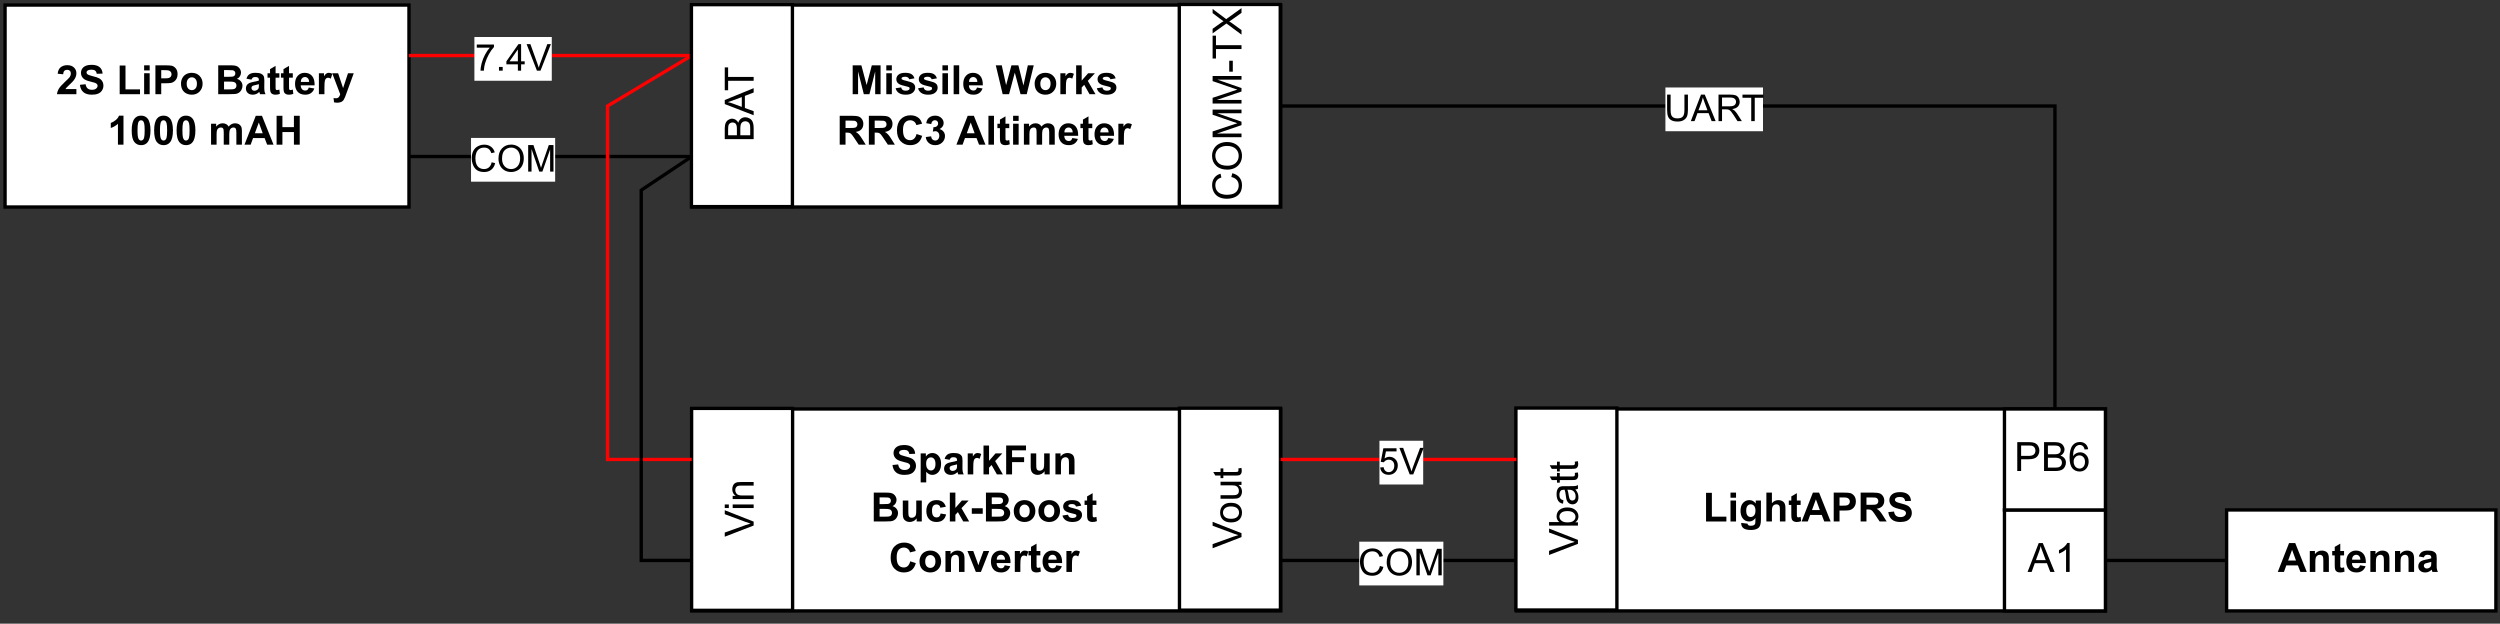<?xml version="1.0" encoding="UTF-8" standalone="no"?> <svg xmlns:xlink="http://www.w3.org/1999/xlink" xmlns="http://www.w3.org/2000/svg" xmlns:svg="http://www.w3.org/2000/svg" width="557.04pt" height="138.96pt" viewBox="0 0 557.04 138.96" version="1.1" id="svg592"><rect x="0" y="0" width="557.04" height="138.96" fill="#333333" stroke="none"/><defs id="defs210"><g id="g208"><g id="glyph-0-0"></g><g id="glyph-0-1"><path d="M 0.688 0 L 0.688 -6.391 L 1.984 -6.391 L 1.984 -1.078 L 5.219 -1.078 L 5.219 0 Z M 0.688 0 " id="path3"></path></g><g id="glyph-0-2"><path d="M 0.641 -5.297 L 0.641 -6.438 L 1.875 -6.438 L 1.875 -5.297 Z M 0.641 0 L 0.641 -4.672 L 1.875 -4.672 L 1.875 0 Z M 0.641 0 " id="path6"></path></g><g id="glyph-0-3"><path d="M 0.531 0.312 L 1.938 0.484 C 1.969 0.641 2.023 0.75 2.109 0.812 C 2.223 0.906 2.406 0.953 2.656 0.953 C 2.977 0.953 3.223 0.898 3.391 0.797 C 3.492 0.734 3.57 0.633 3.625 0.5 C 3.664 0.395 3.688 0.203 3.688 -0.078 L 3.688 -0.75 C 3.32 -0.25 2.859 0 2.297 0 C 1.66 0 1.16 -0.266 0.797 -0.797 C 0.516 -1.211 0.375 -1.734 0.375 -2.359 C 0.375 -3.141 0.562 -3.734 0.938 -4.141 C 1.312 -4.555 1.781 -4.766 2.344 -4.766 C 2.914 -4.766 3.391 -4.516 3.766 -4.016 L 3.766 -4.672 L 4.922 -4.672 L 4.922 -0.484 C 4.922 0.066 4.875 0.477 4.781 0.75 C 4.695 1.031 4.57 1.242 4.406 1.391 C 4.238 1.547 4.016 1.664 3.734 1.75 C 3.461 1.844 3.117 1.891 2.703 1.891 C 1.91 1.891 1.348 1.754 1.016 1.484 C 0.691 1.211 0.531 0.867 0.531 0.453 C 0.531 0.41 0.531 0.363 0.531 0.312 Z M 1.641 -2.438 C 1.641 -1.938 1.734 -1.57 1.922 -1.344 C 2.109 -1.113 2.344 -1 2.625 -1 C 2.926 -1 3.18 -1.113 3.391 -1.344 C 3.598 -1.582 3.703 -1.938 3.703 -2.406 C 3.703 -2.883 3.602 -3.238 3.406 -3.469 C 3.207 -3.707 2.957 -3.828 2.656 -3.828 C 2.352 -3.828 2.109 -3.711 1.922 -3.484 C 1.734 -3.254 1.641 -2.906 1.641 -2.438 Z M 1.641 -2.438 " id="path9"></path></g><g id="glyph-0-4"><path d="M 1.875 -6.438 L 1.875 -4.078 C 2.27 -4.535 2.75 -4.766 3.312 -4.766 C 3.594 -4.766 3.848 -4.711 4.078 -4.609 C 4.305 -4.504 4.477 -4.367 4.594 -4.203 C 4.707 -4.047 4.785 -3.863 4.828 -3.656 C 4.867 -3.457 4.891 -3.148 4.891 -2.734 L 4.891 0 L 3.656 0 L 3.656 -2.469 C 3.656 -2.957 3.629 -3.266 3.578 -3.391 C 3.535 -3.523 3.453 -3.629 3.328 -3.703 C 3.211 -3.785 3.066 -3.828 2.891 -3.828 C 2.68 -3.828 2.492 -3.773 2.328 -3.672 C 2.172 -3.578 2.055 -3.426 1.984 -3.219 C 1.91 -3.02 1.875 -2.727 1.875 -2.344 L 1.875 0 L 0.641 0 L 0.641 -6.438 Z M 1.875 -6.438 " id="path12"></path></g><g id="glyph-0-5"><path d="M 2.781 -4.672 L 2.781 -3.688 L 1.938 -3.688 L 1.938 -1.797 C 1.938 -1.422 1.941 -1.203 1.953 -1.141 C 1.973 -1.078 2.008 -1.023 2.062 -0.984 C 2.125 -0.941 2.195 -0.922 2.281 -0.922 C 2.395 -0.922 2.562 -0.957 2.781 -1.031 L 2.891 -0.078 C 2.598 0.047 2.27 0.109 1.906 0.109 C 1.688 0.109 1.488 0.07 1.312 0 C 1.133 -0.082 1.004 -0.18 0.922 -0.297 C 0.836 -0.41 0.781 -0.57 0.75 -0.781 C 0.719 -0.926 0.703 -1.211 0.703 -1.641 L 0.703 -3.688 L 0.141 -3.688 L 0.141 -4.672 L 0.703 -4.672 L 0.703 -5.594 L 1.938 -6.312 L 1.938 -4.672 Z M 2.781 -4.672 " id="path15"></path></g><g id="glyph-0-6"><path d="M 6.469 0 L 5.047 0 L 4.484 -1.469 L 1.906 -1.469 L 1.375 0 L 0 0 L 2.516 -6.438 L 3.891 -6.438 Z M 4.062 -2.547 L 3.188 -4.938 L 2.312 -2.547 Z M 4.062 -2.547 " id="path18"></path></g><g id="glyph-0-7"><path d="M 0.656 0 L 0.656 -6.438 L 2.75 -6.438 C 3.531 -6.438 4.047 -6.406 4.297 -6.344 C 4.66 -6.25 4.969 -6.039 5.219 -5.719 C 5.469 -5.395 5.594 -4.973 5.594 -4.453 C 5.594 -4.066 5.52 -3.738 5.375 -3.469 C 5.227 -3.195 5.047 -2.984 4.828 -2.828 C 4.609 -2.672 4.383 -2.566 4.156 -2.516 C 3.844 -2.461 3.391 -2.438 2.797 -2.438 L 1.953 -2.438 L 1.953 0 Z M 1.953 -5.359 L 1.953 -3.531 L 2.672 -3.531 C 3.18 -3.531 3.52 -3.562 3.688 -3.625 C 3.863 -3.695 4 -3.801 4.094 -3.938 C 4.195 -4.082 4.25 -4.25 4.25 -4.438 C 4.25 -4.676 4.18 -4.867 4.047 -5.016 C 3.91 -5.172 3.734 -5.27 3.516 -5.312 C 3.359 -5.344 3.047 -5.359 2.578 -5.359 Z M 1.953 -5.359 " id="path21"></path></g><g id="glyph-0-8"><path d="M 0.656 0 L 0.656 -6.438 L 3.391 -6.438 C 4.086 -6.438 4.586 -6.379 4.891 -6.266 C 5.203 -6.148 5.453 -5.941 5.641 -5.641 C 5.828 -5.348 5.922 -5.016 5.922 -4.641 C 5.922 -4.148 5.781 -3.75 5.5 -3.438 C 5.219 -3.125 4.797 -2.926 4.234 -2.844 C 4.516 -2.676 4.742 -2.492 4.922 -2.297 C 5.109 -2.109 5.359 -1.758 5.672 -1.25 L 6.453 0 L 4.891 0 L 3.953 -1.406 C 3.617 -1.906 3.391 -2.219 3.266 -2.344 C 3.141 -2.477 3.008 -2.566 2.875 -2.609 C 2.738 -2.66 2.52 -2.688 2.219 -2.688 L 1.953 -2.688 L 1.953 0 Z M 1.953 -3.719 L 2.922 -3.719 C 3.547 -3.719 3.938 -3.742 4.094 -3.797 C 4.25 -3.848 4.367 -3.938 4.453 -4.062 C 4.547 -4.195 4.594 -4.359 4.594 -4.547 C 4.594 -4.766 4.531 -4.941 4.406 -5.078 C 4.289 -5.211 4.129 -5.297 3.922 -5.328 C 3.816 -5.348 3.5 -5.359 2.969 -5.359 L 1.953 -5.359 Z M 1.953 -3.719 " id="path24"></path></g><g id="glyph-0-9"><path d="M 0.328 -2.094 L 1.594 -2.219 C 1.664 -1.789 1.816 -1.477 2.047 -1.281 C 2.285 -1.082 2.602 -0.984 3 -0.984 C 3.414 -0.984 3.727 -1.07 3.938 -1.25 C 4.156 -1.426 4.266 -1.633 4.266 -1.875 C 4.266 -2.02 4.219 -2.145 4.125 -2.25 C 4.039 -2.363 3.883 -2.461 3.656 -2.547 C 3.508 -2.598 3.164 -2.691 2.625 -2.828 C 1.926 -2.992 1.438 -3.203 1.156 -3.453 C 0.758 -3.805 0.562 -4.238 0.562 -4.75 C 0.562 -5.082 0.648 -5.391 0.828 -5.672 C 1.016 -5.961 1.285 -6.18 1.641 -6.328 C 1.992 -6.473 2.414 -6.547 2.906 -6.547 C 3.719 -6.547 4.328 -6.367 4.734 -6.016 C 5.141 -5.66 5.352 -5.188 5.375 -4.594 L 4.078 -4.547 C 4.023 -4.879 3.906 -5.113 3.719 -5.25 C 3.539 -5.395 3.266 -5.469 2.891 -5.469 C 2.516 -5.469 2.223 -5.395 2.016 -5.25 C 1.867 -5.145 1.797 -5.008 1.797 -4.844 C 1.797 -4.688 1.863 -4.555 2 -4.453 C 2.156 -4.316 2.551 -4.172 3.188 -4.016 C 3.82 -3.867 4.289 -3.711 4.594 -3.547 C 4.895 -3.391 5.129 -3.172 5.297 -2.891 C 5.473 -2.617 5.562 -2.281 5.562 -1.875 C 5.562 -1.508 5.457 -1.164 5.25 -0.844 C 5.051 -0.52 4.766 -0.281 4.391 -0.125 C 4.016 0.031 3.547 0.109 2.984 0.109 C 2.172 0.109 1.547 -0.078 1.109 -0.453 C 0.672 -0.828 0.41 -1.375 0.328 -2.094 Z M 0.328 -2.094 " id="path27"></path></g><g id="glyph-0-10"><path d="M 0.609 -4.672 L 1.766 -4.672 L 1.766 -3.984 C 1.91 -4.211 2.109 -4.398 2.359 -4.547 C 2.617 -4.691 2.906 -4.766 3.219 -4.766 C 3.758 -4.766 4.219 -4.551 4.594 -4.125 C 4.969 -3.707 5.156 -3.117 5.156 -2.359 C 5.156 -1.578 4.961 -0.969 4.578 -0.531 C 4.203 -0.102 3.742 0.109 3.203 0.109 C 2.953 0.109 2.719 0.055 2.5 -0.047 C 2.289 -0.148 2.07 -0.328 1.844 -0.578 L 1.844 1.781 L 0.609 1.781 Z M 1.828 -2.406 C 1.828 -1.883 1.93 -1.5 2.141 -1.25 C 2.348 -1 2.602 -0.875 2.906 -0.875 C 3.188 -0.875 3.422 -0.988 3.609 -1.219 C 3.805 -1.445 3.906 -1.82 3.906 -2.344 C 3.906 -2.832 3.805 -3.195 3.609 -3.438 C 3.41 -3.676 3.172 -3.797 2.891 -3.797 C 2.586 -3.797 2.332 -3.676 2.125 -3.438 C 1.926 -3.207 1.828 -2.863 1.828 -2.406 Z M 1.828 -2.406 " id="path30"></path></g><g id="glyph-0-11"><path d="M 1.562 -3.25 L 0.453 -3.453 C 0.578 -3.898 0.789 -4.227 1.094 -4.438 C 1.406 -4.656 1.863 -4.766 2.469 -4.766 C 3.02 -4.766 3.43 -4.695 3.703 -4.562 C 3.973 -4.438 4.16 -4.273 4.266 -4.078 C 4.379 -3.879 4.438 -3.508 4.438 -2.969 L 4.422 -1.531 C 4.422 -1.125 4.441 -0.82 4.484 -0.625 C 4.523 -0.426 4.598 -0.219 4.703 0 L 3.484 0 C 3.453 -0.082 3.41 -0.203 3.359 -0.359 C 3.336 -0.43 3.32 -0.484 3.312 -0.516 C 3.102 -0.305 2.879 -0.148 2.641 -0.047 C 2.398 0.055 2.145 0.109 1.875 0.109 C 1.395 0.109 1.016 -0.02 0.734 -0.281 C 0.461 -0.539 0.328 -0.875 0.328 -1.281 C 0.328 -1.539 0.391 -1.773 0.516 -1.984 C 0.641 -2.191 0.812 -2.348 1.031 -2.453 C 1.258 -2.566 1.586 -2.664 2.016 -2.75 C 2.598 -2.852 3 -2.953 3.219 -3.047 L 3.219 -3.172 C 3.219 -3.41 3.16 -3.578 3.047 -3.672 C 2.93 -3.773 2.707 -3.828 2.375 -3.828 C 2.156 -3.828 1.984 -3.781 1.859 -3.688 C 1.742 -3.602 1.645 -3.457 1.562 -3.25 Z M 3.219 -2.234 C 3.062 -2.18 2.812 -2.117 2.469 -2.047 C 2.125 -1.973 1.898 -1.906 1.797 -1.844 C 1.641 -1.727 1.562 -1.582 1.562 -1.406 C 1.562 -1.227 1.625 -1.078 1.75 -0.953 C 1.875 -0.828 2.035 -0.766 2.234 -0.766 C 2.461 -0.766 2.676 -0.836 2.875 -0.984 C 3.031 -1.098 3.129 -1.234 3.172 -1.391 C 3.203 -1.492 3.219 -1.695 3.219 -2 Z M 3.219 -2.234 " id="path33"></path></g><g id="glyph-0-12"><path d="M 1.828 0 L 0.594 0 L 0.594 -4.672 L 1.734 -4.672 L 1.734 -4 C 1.93 -4.312 2.109 -4.516 2.266 -4.609 C 2.422 -4.711 2.598 -4.766 2.797 -4.766 C 3.078 -4.766 3.348 -4.691 3.609 -4.547 L 3.234 -3.469 C 3.023 -3.602 2.832 -3.672 2.656 -3.672 C 2.477 -3.672 2.328 -3.617 2.203 -3.516 C 2.086 -3.422 1.992 -3.25 1.922 -3 C 1.859 -2.75 1.828 -2.227 1.828 -1.438 Z M 1.828 0 " id="path36"></path></g><g id="glyph-0-13"><path d="M 0.609 0 L 0.609 -6.438 L 1.844 -6.438 L 1.844 -3.031 L 3.281 -4.672 L 4.797 -4.672 L 3.203 -2.969 L 4.922 0 L 3.594 0 L 2.406 -2.094 L 1.844 -1.5 L 1.844 0 Z M 0.609 0 " id="path39"></path></g><g id="glyph-0-14"><path d="M 0.656 0 L 0.656 -6.438 L 5.078 -6.438 L 5.078 -5.359 L 1.969 -5.359 L 1.969 -3.828 L 4.656 -3.828 L 4.656 -2.734 L 1.969 -2.734 L 1.969 0 Z M 0.656 0 " id="path42"></path></g><g id="glyph-0-15"><path d="M 3.719 0 L 3.719 -0.703 C 3.551 -0.453 3.328 -0.254 3.047 -0.109 C 2.766 0.035 2.473 0.109 2.172 0.109 C 1.859 0.109 1.578 0.039 1.328 -0.094 C 1.078 -0.238 0.895 -0.438 0.781 -0.688 C 0.676 -0.938 0.625 -1.281 0.625 -1.719 L 0.625 -4.672 L 1.859 -4.672 L 1.859 -2.516 C 1.859 -1.859 1.879 -1.457 1.922 -1.312 C 1.961 -1.164 2.039 -1.047 2.156 -0.953 C 2.281 -0.867 2.438 -0.828 2.625 -0.828 C 2.832 -0.828 3.02 -0.883 3.188 -1 C 3.363 -1.125 3.477 -1.27 3.531 -1.438 C 3.594 -1.613 3.625 -2.035 3.625 -2.703 L 3.625 -4.672 L 4.859 -4.672 L 4.859 0 Z M 3.719 0 " id="path45"></path></g><g id="glyph-0-16"><path d="M 4.891 0 L 3.656 0 L 3.656 -2.375 C 3.656 -2.883 3.629 -3.211 3.578 -3.359 C 3.523 -3.504 3.438 -3.617 3.312 -3.703 C 3.195 -3.785 3.055 -3.828 2.891 -3.828 C 2.68 -3.828 2.488 -3.766 2.312 -3.641 C 2.145 -3.523 2.031 -3.367 1.969 -3.172 C 1.906 -2.984 1.875 -2.629 1.875 -2.109 L 1.875 0 L 0.641 0 L 0.641 -4.672 L 1.781 -4.672 L 1.781 -3.984 C 2.188 -4.504 2.703 -4.766 3.328 -4.766 C 3.598 -4.766 3.844 -4.719 4.062 -4.625 C 4.289 -4.531 4.461 -4.406 4.578 -4.25 C 4.691 -4.094 4.77 -3.914 4.812 -3.719 C 4.863 -3.531 4.891 -3.258 4.891 -2.906 Z M 4.891 0 " id="path48"></path></g><g id="glyph-0-17"><path d="M 0.656 -6.438 L 3.234 -6.438 C 3.742 -6.438 4.125 -6.414 4.375 -6.375 C 4.625 -6.332 4.848 -6.242 5.047 -6.109 C 5.242 -5.973 5.406 -5.789 5.531 -5.562 C 5.664 -5.344 5.734 -5.098 5.734 -4.828 C 5.734 -4.523 5.648 -4.242 5.484 -3.984 C 5.328 -3.734 5.109 -3.547 4.828 -3.422 C 5.223 -3.305 5.523 -3.109 5.734 -2.828 C 5.953 -2.555 6.062 -2.238 6.062 -1.875 C 6.062 -1.57 5.988 -1.281 5.844 -1 C 5.707 -0.727 5.52 -0.508 5.281 -0.344 C 5.051 -0.176 4.766 -0.078 4.422 -0.047 C 4.203 -0.023 3.68 -0.008 2.859 0 L 0.656 0 Z M 1.953 -5.375 L 1.953 -3.875 L 2.812 -3.875 C 3.32 -3.875 3.633 -3.883 3.75 -3.906 C 3.977 -3.926 4.156 -4 4.281 -4.125 C 4.406 -4.258 4.469 -4.43 4.469 -4.641 C 4.469 -4.836 4.41 -5 4.297 -5.125 C 4.191 -5.25 4.031 -5.32 3.812 -5.344 C 3.688 -5.363 3.316 -5.375 2.703 -5.375 Z M 1.953 -2.812 L 1.953 -1.078 L 3.172 -1.078 C 3.641 -1.078 3.938 -1.094 4.062 -1.125 C 4.25 -1.156 4.406 -1.238 4.531 -1.375 C 4.656 -1.52 4.719 -1.703 4.719 -1.922 C 4.719 -2.117 4.672 -2.285 4.578 -2.422 C 4.484 -2.555 4.344 -2.656 4.156 -2.719 C 3.977 -2.781 3.598 -2.812 3.016 -2.812 Z M 1.953 -2.812 " id="path51"></path></g><g id="glyph-0-18"><path d="M 4.719 -3.281 L 3.5 -3.062 C 3.457 -3.312 3.363 -3.492 3.219 -3.609 C 3.07 -3.734 2.883 -3.797 2.656 -3.797 C 2.344 -3.797 2.094 -3.691 1.906 -3.484 C 1.727 -3.273 1.641 -2.922 1.641 -2.422 C 1.641 -1.867 1.734 -1.477 1.922 -1.25 C 2.109 -1.02 2.359 -0.906 2.672 -0.906 C 2.91 -0.906 3.102 -0.969 3.25 -1.094 C 3.395 -1.227 3.5 -1.457 3.562 -1.781 L 4.781 -1.578 C 4.656 -1.023 4.41 -0.602 4.047 -0.312 C 3.691 -0.031 3.211 0.109 2.609 0.109 C 1.93 0.109 1.391 -0.102 0.984 -0.531 C 0.578 -0.969 0.375 -1.566 0.375 -2.328 C 0.375 -3.098 0.578 -3.695 0.984 -4.125 C 1.391 -4.551 1.941 -4.766 2.641 -4.766 C 3.203 -4.766 3.648 -4.641 3.984 -4.391 C 4.328 -4.148 4.57 -3.781 4.719 -3.281 Z M 4.719 -3.281 " id="path54"></path></g><g id="glyph-0-19"><path d="M 0.5 -1.719 L 0.5 -2.953 L 2.938 -2.953 L 2.938 -1.719 Z M 0.5 -1.719 " id="path57"></path></g><g id="glyph-0-20"><path d="M 0.359 -2.406 C 0.359 -2.812 0.457 -3.207 0.656 -3.594 C 0.863 -3.977 1.148 -4.27 1.516 -4.469 C 1.891 -4.664 2.305 -4.766 2.766 -4.766 C 3.473 -4.766 4.051 -4.535 4.5 -4.078 C 4.945 -3.617 5.172 -3.039 5.172 -2.344 C 5.172 -1.633 4.941 -1.047 4.484 -0.578 C 4.035 -0.117 3.461 0.109 2.766 0.109 C 2.336 0.109 1.93 0.016 1.547 -0.172 C 1.16 -0.367 0.863 -0.656 0.656 -1.031 C 0.457 -1.406 0.359 -1.863 0.359 -2.406 Z M 1.625 -2.328 C 1.625 -1.867 1.734 -1.516 1.953 -1.266 C 2.172 -1.023 2.441 -0.906 2.766 -0.906 C 3.086 -0.906 3.359 -1.023 3.578 -1.266 C 3.797 -1.516 3.906 -1.875 3.906 -2.344 C 3.906 -2.801 3.797 -3.148 3.578 -3.391 C 3.359 -3.641 3.086 -3.766 2.766 -3.766 C 2.441 -3.766 2.172 -3.641 1.953 -3.391 C 1.734 -3.148 1.625 -2.797 1.625 -2.328 Z M 1.625 -2.328 " id="path60"></path></g><g id="glyph-0-21"><path d="M 0.219 -1.328 L 1.453 -1.516 C 1.504 -1.273 1.609 -1.094 1.766 -0.969 C 1.93 -0.844 2.16 -0.781 2.453 -0.781 C 2.766 -0.781 3.004 -0.844 3.172 -0.969 C 3.273 -1.039 3.328 -1.148 3.328 -1.297 C 3.328 -1.391 3.301 -1.469 3.25 -1.531 C 3.188 -1.582 3.047 -1.633 2.828 -1.688 C 1.836 -1.906 1.207 -2.109 0.938 -2.297 C 0.562 -2.547 0.375 -2.895 0.375 -3.344 C 0.375 -3.75 0.535 -4.086 0.859 -4.359 C 1.18 -4.629 1.676 -4.766 2.344 -4.766 C 2.988 -4.766 3.461 -4.66 3.766 -4.453 C 4.078 -4.254 4.289 -3.945 4.406 -3.531 L 3.25 -3.328 C 3.195 -3.504 3.098 -3.641 2.953 -3.734 C 2.816 -3.836 2.625 -3.891 2.375 -3.891 C 2.039 -3.891 1.805 -3.844 1.672 -3.75 C 1.578 -3.688 1.531 -3.602 1.531 -3.5 C 1.531 -3.406 1.57 -3.332 1.656 -3.281 C 1.758 -3.195 2.141 -3.078 2.797 -2.922 C 3.461 -2.773 3.926 -2.594 4.188 -2.375 C 4.445 -2.156 4.578 -1.848 4.578 -1.453 C 4.578 -1.023 4.395 -0.656 4.031 -0.344 C 3.676 -0.039 3.148 0.109 2.453 0.109 C 1.816 0.109 1.312 -0.02 0.938 -0.281 C 0.562 -0.539 0.32 -0.891 0.219 -1.328 Z M 0.219 -1.328 " id="path63"></path></g><g id="glyph-0-22"><path d="M 4.781 -2.375 L 6.031 -1.969 C 5.844 -1.27 5.523 -0.75 5.078 -0.406 C 4.629 -0.062 4.055 0.109 3.359 0.109 C 2.504 0.109 1.801 -0.18 1.25 -0.766 C 0.695 -1.348 0.422 -2.148 0.422 -3.172 C 0.422 -4.234 0.695 -5.062 1.25 -5.656 C 1.812 -6.25 2.539 -6.547 3.438 -6.547 C 4.227 -6.547 4.867 -6.316 5.359 -5.859 C 5.648 -5.578 5.867 -5.18 6.016 -4.672 L 4.734 -4.359 C 4.66 -4.691 4.5 -4.953 4.25 -5.141 C 4.008 -5.336 3.719 -5.438 3.375 -5.438 C 2.895 -5.438 2.504 -5.266 2.203 -4.922 C 1.91 -4.578 1.766 -4.023 1.766 -3.266 C 1.766 -2.453 1.91 -1.867 2.203 -1.516 C 2.492 -1.172 2.875 -1 3.344 -1 C 3.695 -1 3.992 -1.109 4.234 -1.328 C 4.484 -1.547 4.664 -1.895 4.781 -2.375 Z M 4.781 -2.375 " id="path66"></path></g><g id="glyph-0-23"><path d="M 1.922 0 L 0.047 -4.672 L 1.344 -4.672 L 2.219 -2.281 L 2.484 -1.484 C 2.547 -1.691 2.586 -1.828 2.609 -1.891 C 2.648 -2.023 2.691 -2.156 2.734 -2.281 L 3.625 -4.672 L 4.891 -4.672 L 3.047 0 Z M 1.922 0 " id="path69"></path></g><g id="glyph-0-24"><path d="M 3.344 -1.484 L 4.578 -1.281 C 4.422 -0.832 4.172 -0.488 3.828 -0.25 C 3.484 -0.008 3.055 0.109 2.547 0.109 C 1.734 0.109 1.133 -0.156 0.75 -0.688 C 0.438 -1.113 0.281 -1.648 0.281 -2.297 C 0.281 -3.066 0.484 -3.672 0.891 -4.109 C 1.297 -4.547 1.805 -4.766 2.422 -4.766 C 3.117 -4.766 3.664 -4.535 4.062 -4.078 C 4.469 -3.617 4.66 -2.922 4.641 -1.984 L 1.547 -1.984 C 1.555 -1.609 1.656 -1.316 1.844 -1.109 C 2.039 -0.91 2.281 -0.812 2.562 -0.812 C 2.758 -0.812 2.922 -0.863 3.047 -0.969 C 3.18 -1.082 3.281 -1.254 3.344 -1.484 Z M 3.422 -2.734 C 3.41 -3.086 3.316 -3.359 3.141 -3.547 C 2.961 -3.734 2.75 -3.828 2.5 -3.828 C 2.227 -3.828 2.004 -3.727 1.828 -3.531 C 1.648 -3.332 1.566 -3.066 1.578 -2.734 Z M 3.422 -2.734 " id="path72"></path></g><g id="glyph-0-25"><path d="M 0.641 0 L 0.641 -6.438 L 2.578 -6.438 L 3.75 -2.047 L 4.906 -6.438 L 6.859 -6.438 L 6.859 0 L 5.656 0 L 5.656 -5.078 L 4.375 0 L 3.125 0 L 1.844 -5.078 L 1.844 0 Z M 0.641 0 " id="path75"></path></g><g id="glyph-0-26"><path d="M 0.641 0 L 0.641 -6.438 L 1.875 -6.438 L 1.875 0 Z M 0.641 0 " id="path78"></path></g><g id="glyph-0-27"></g><g id="glyph-0-28"><path d="M 1.562 0 L 0.031 -6.438 L 1.359 -6.438 L 2.328 -2.016 L 3.516 -6.438 L 5.062 -6.438 L 6.188 -1.938 L 7.172 -6.438 L 8.484 -6.438 L 6.922 0 L 5.547 0 L 4.266 -4.812 L 2.984 0 Z M 1.562 0 " id="path82"></path></g><g id="glyph-0-29"><path d="M 0.344 -1.703 L 1.531 -1.859 C 1.57 -1.547 1.676 -1.312 1.844 -1.156 C 2.008 -1 2.211 -0.922 2.453 -0.922 C 2.703 -0.922 2.914 -1.016 3.094 -1.203 C 3.27 -1.398 3.359 -1.66 3.359 -1.984 C 3.359 -2.297 3.273 -2.539 3.109 -2.719 C 2.941 -2.906 2.734 -3 2.484 -3 C 2.328 -3 2.141 -2.969 1.922 -2.906 L 2.062 -3.906 C 2.395 -3.895 2.648 -3.969 2.828 -4.125 C 3.004 -4.281 3.094 -4.484 3.094 -4.734 C 3.094 -4.953 3.023 -5.125 2.891 -5.25 C 2.766 -5.383 2.594 -5.453 2.375 -5.453 C 2.164 -5.453 1.988 -5.379 1.844 -5.234 C 1.695 -5.086 1.602 -4.875 1.562 -4.594 L 0.438 -4.781 C 0.508 -5.176 0.625 -5.488 0.781 -5.719 C 0.945 -5.945 1.172 -6.129 1.453 -6.266 C 1.742 -6.398 2.066 -6.469 2.422 -6.469 C 3.023 -6.469 3.508 -6.273 3.875 -5.891 C 4.176 -5.578 4.328 -5.219 4.328 -4.812 C 4.328 -4.25 4.02 -3.801 3.406 -3.469 C 3.77 -3.383 4.062 -3.203 4.281 -2.922 C 4.508 -2.648 4.625 -2.32 4.625 -1.938 C 4.625 -1.363 4.414 -0.879 4 -0.484 C 3.582 -0.086 3.066 0.109 2.453 0.109 C 1.867 0.109 1.383 -0.055 1 -0.391 C 0.625 -0.723 0.406 -1.16 0.344 -1.703 Z M 0.344 -1.703 " id="path85"></path></g><g id="glyph-0-30"><path d="M 0.547 -4.672 L 1.688 -4.672 L 1.688 -4.031 C 2.094 -4.52 2.578 -4.766 3.141 -4.766 C 3.441 -4.766 3.703 -4.703 3.922 -4.578 C 4.141 -4.461 4.32 -4.281 4.469 -4.031 C 4.664 -4.281 4.883 -4.461 5.125 -4.578 C 5.363 -4.703 5.617 -4.766 5.891 -4.766 C 6.234 -4.766 6.52 -4.695 6.75 -4.562 C 6.988 -4.426 7.172 -4.223 7.297 -3.953 C 7.379 -3.754 7.422 -3.43 7.422 -2.984 L 7.422 0 L 6.188 0 L 6.188 -2.672 C 6.188 -3.129 6.145 -3.426 6.062 -3.562 C 5.945 -3.738 5.77 -3.828 5.531 -3.828 C 5.352 -3.828 5.188 -3.773 5.031 -3.672 C 4.883 -3.566 4.773 -3.41 4.703 -3.203 C 4.641 -3.004 4.609 -2.68 4.609 -2.234 L 4.609 0 L 3.375 0 L 3.375 -2.562 C 3.375 -3.008 3.352 -3.301 3.312 -3.438 C 3.27 -3.57 3.203 -3.672 3.109 -3.734 C 3.016 -3.797 2.891 -3.828 2.734 -3.828 C 2.535 -3.828 2.359 -3.773 2.203 -3.672 C 2.055 -3.566 1.945 -3.414 1.875 -3.219 C 1.812 -3.031 1.781 -2.711 1.781 -2.266 L 1.781 0 L 0.547 0 Z M 0.547 -4.672 " id="path88"></path></g><g id="glyph-0-31"><path d="M 4.547 -1.141 L 4.547 0 L 0.219 0 C 0.27 -0.438 0.41 -0.848 0.641 -1.234 C 0.879 -1.617 1.344 -2.133 2.031 -2.781 C 2.594 -3.301 2.938 -3.648 3.062 -3.828 C 3.227 -4.086 3.312 -4.344 3.312 -4.594 C 3.312 -4.863 3.238 -5.07 3.094 -5.219 C 2.945 -5.363 2.742 -5.438 2.484 -5.438 C 2.223 -5.438 2.016 -5.359 1.859 -5.203 C 1.711 -5.055 1.625 -4.801 1.594 -4.438 L 0.375 -4.562 C 0.445 -5.238 0.676 -5.723 1.062 -6.016 C 1.445 -6.316 1.93 -6.469 2.516 -6.469 C 3.148 -6.469 3.645 -6.297 4 -5.953 C 4.363 -5.609 4.547 -5.18 4.547 -4.672 C 4.547 -4.379 4.492 -4.102 4.391 -3.844 C 4.285 -3.582 4.125 -3.312 3.906 -3.031 C 3.75 -2.832 3.477 -2.555 3.094 -2.203 C 2.707 -1.848 2.461 -1.609 2.359 -1.484 C 2.254 -1.367 2.164 -1.254 2.094 -1.141 Z M 4.547 -1.141 " id="path91"></path></g><g id="glyph-0-32"><path d="M 0.062 -4.672 L 1.375 -4.672 L 2.484 -1.359 L 3.578 -4.672 L 4.859 -4.672 L 3.219 -0.172 L 2.922 0.641 C 2.805 0.91 2.703 1.117 2.609 1.266 C 2.516 1.41 2.398 1.523 2.266 1.609 C 2.141 1.703 1.984 1.77 1.797 1.812 C 1.609 1.863 1.398 1.891 1.172 1.891 C 0.93 1.891 0.695 1.863 0.469 1.812 L 0.359 0.859 C 0.555 0.891 0.734 0.906 0.891 0.906 C 1.172 0.906 1.379 0.82 1.516 0.656 C 1.66 0.488 1.77 0.273 1.844 0.016 Z M 0.062 -4.672 " id="path94"></path></g><g id="glyph-0-33"><path d="M 3.547 0 L 2.312 0 L 2.312 -4.656 C 1.852 -4.227 1.32 -3.914 0.719 -3.719 L 0.719 -4.844 C 1.039 -4.945 1.391 -5.145 1.766 -5.438 C 2.141 -5.727 2.398 -6.07 2.547 -6.469 L 3.547 -6.469 Z M 3.547 0 " id="path97"></path></g><g id="glyph-0-34"><path d="M 2.469 -6.469 C 3.094 -6.469 3.582 -6.242 3.938 -5.797 C 4.352 -5.273 4.562 -4.398 4.562 -3.172 C 4.562 -1.953 4.348 -1.078 3.922 -0.547 C 3.578 -0.109 3.094 0.109 2.469 0.109 C 1.844 0.109 1.336 -0.129 0.953 -0.609 C 0.566 -1.098 0.375 -1.957 0.375 -3.188 C 0.375 -4.406 0.586 -5.281 1.016 -5.812 C 1.359 -6.25 1.844 -6.469 2.469 -6.469 Z M 2.469 -5.438 C 2.32 -5.438 2.188 -5.391 2.062 -5.297 C 1.945 -5.203 1.859 -5.035 1.797 -4.797 C 1.711 -4.473 1.672 -3.93 1.672 -3.172 C 1.672 -2.422 1.707 -1.906 1.781 -1.625 C 1.863 -1.344 1.961 -1.156 2.078 -1.062 C 2.191 -0.969 2.32 -0.922 2.469 -0.922 C 2.613 -0.922 2.742 -0.969 2.859 -1.062 C 2.984 -1.156 3.078 -1.32 3.141 -1.562 C 3.223 -1.883 3.266 -2.422 3.266 -3.172 C 3.266 -3.93 3.227 -4.453 3.156 -4.734 C 3.082 -5.016 2.984 -5.203 2.859 -5.297 C 2.742 -5.391 2.613 -5.438 2.469 -5.438 Z M 2.469 -5.438 " id="path100"></path></g><g id="glyph-0-35"><path d="M 0.656 0 L 0.656 -6.438 L 1.953 -6.438 L 1.953 -3.906 L 4.516 -3.906 L 4.516 -6.438 L 5.812 -6.438 L 5.812 0 L 4.516 0 L 4.516 -2.812 L 1.953 -2.812 L 1.953 0 Z M 0.656 0 " id="path103"></path></g><g id="glyph-1-0"></g><g id="glyph-1-1"><path d="M 0.391 -5.125 L 0.391 -5.828 L 4.219 -5.828 L 4.219 -5.266 C 3.844 -4.867 3.469 -4.336 3.094 -3.672 C 2.727 -3.004 2.441 -2.32 2.234 -1.625 C 2.086 -1.125 2 -0.582 1.969 0 L 1.219 0 C 1.227 -0.469 1.316 -1.031 1.484 -1.688 C 1.66 -2.344 1.91 -2.973 2.234 -3.578 C 2.566 -4.191 2.914 -4.707 3.281 -5.125 Z M 0.391 -5.125 " id="path107"></path></g><g id="glyph-1-2"><path d="M 0.75 0 L 0.75 -0.828 L 1.578 -0.828 L 1.578 0 Z M 0.75 0 " id="path110"></path></g><g id="glyph-1-3"><path d="M 2.672 0 L 2.672 -1.406 L 0.109 -1.406 L 0.109 -2.078 L 2.797 -5.906 L 3.391 -5.906 L 3.391 -2.078 L 4.188 -2.078 L 4.188 -1.406 L 3.391 -1.406 L 3.391 0 Z M 2.672 -2.078 L 2.672 -4.734 L 0.812 -2.078 Z M 2.672 -2.078 " id="path113"></path></g><g id="glyph-1-4"><path d="M 2.328 0 L 0.031 -5.906 L 0.875 -5.906 L 2.422 -1.609 C 2.547 -1.266 2.648 -0.945 2.734 -0.656 C 2.816 -0.969 2.922 -1.285 3.047 -1.609 L 4.641 -5.906 L 5.438 -5.906 L 3.125 0 Z M 2.328 0 " id="path116"></path></g><g id="glyph-1-5"><path d="M 4.844 -2.078 L 5.625 -1.875 C 5.469 -1.227 5.176 -0.738 4.75 -0.406 C 4.32 -0.07 3.801 0.094 3.188 0.094 C 2.551 0.094 2.031 -0.031 1.625 -0.281 C 1.227 -0.539 0.926 -0.914 0.719 -1.406 C 0.508 -1.906 0.406 -2.438 0.406 -3 C 0.406 -3.613 0.52 -4.148 0.75 -4.609 C 0.988 -5.066 1.328 -5.41 1.766 -5.641 C 2.203 -5.879 2.68 -6 3.203 -6 C 3.785 -6 4.281 -5.848 4.688 -5.547 C 5.094 -5.254 5.375 -4.832 5.531 -4.281 L 4.766 -4.109 C 4.629 -4.535 4.43 -4.848 4.172 -5.047 C 3.91 -5.242 3.582 -5.344 3.188 -5.344 C 2.727 -5.344 2.348 -5.234 2.047 -5.016 C 1.742 -4.797 1.531 -4.5 1.406 -4.125 C 1.281 -3.758 1.219 -3.383 1.219 -3 C 1.219 -2.5 1.289 -2.062 1.438 -1.688 C 1.582 -1.312 1.805 -1.031 2.109 -0.844 C 2.422 -0.656 2.758 -0.562 3.125 -0.562 C 3.562 -0.562 3.93 -0.688 4.234 -0.938 C 4.535 -1.195 4.738 -1.578 4.844 -2.078 Z M 4.844 -2.078 " id="path119"></path></g><g id="glyph-1-6"><path d="M 0.406 -2.875 C 0.406 -3.852 0.664 -4.617 1.188 -5.172 C 1.719 -5.734 2.398 -6.016 3.234 -6.016 C 3.773 -6.016 4.266 -5.883 4.703 -5.625 C 5.141 -5.363 5.473 -5 5.703 -4.531 C 5.93 -4.062 6.047 -3.531 6.047 -2.938 C 6.047 -2.344 5.926 -1.805 5.688 -1.328 C 5.445 -0.859 5.102 -0.504 4.656 -0.266 C 4.207 -0.023 3.727 0.094 3.219 0.094 C 2.664 0.094 2.172 -0.035 1.734 -0.297 C 1.297 -0.566 0.961 -0.93 0.734 -1.391 C 0.516 -1.859 0.406 -2.352 0.406 -2.875 Z M 1.203 -2.859 C 1.203 -2.148 1.395 -1.586 1.781 -1.172 C 2.164 -0.766 2.645 -0.562 3.219 -0.562 C 3.801 -0.562 4.281 -0.77 4.656 -1.188 C 5.039 -1.602 5.234 -2.191 5.234 -2.953 C 5.234 -3.43 5.148 -3.848 4.984 -4.203 C 4.828 -4.566 4.594 -4.848 4.281 -5.047 C 3.969 -5.242 3.617 -5.344 3.234 -5.344 C 2.68 -5.344 2.203 -5.148 1.797 -4.766 C 1.398 -4.391 1.203 -3.754 1.203 -2.859 Z M 1.203 -2.859 " id="path122"></path></g><g id="glyph-1-7"><path d="M 0.609 0 L 0.609 -5.906 L 1.781 -5.906 L 3.188 -1.719 C 3.312 -1.332 3.406 -1.039 3.469 -0.844 C 3.531 -1.062 3.633 -1.379 3.781 -1.797 L 5.203 -5.906 L 6.25 -5.906 L 6.25 0 L 5.5 0 L 5.5 -4.938 L 3.781 0 L 3.078 0 L 1.359 -5.031 L 1.359 0 Z M 0.609 0 " id="path125"></path></g><g id="glyph-1-8"><path d="M 0.344 -1.547 L 1.109 -1.609 C 1.16 -1.242 1.289 -0.969 1.5 -0.781 C 1.707 -0.594 1.953 -0.5 2.234 -0.5 C 2.586 -0.5 2.883 -0.629 3.125 -0.891 C 3.363 -1.148 3.484 -1.5 3.484 -1.938 C 3.484 -2.352 3.367 -2.68 3.141 -2.922 C 2.91 -3.16 2.609 -3.281 2.234 -3.281 C 1.992 -3.281 1.781 -3.223 1.594 -3.109 C 1.406 -3.004 1.258 -2.867 1.156 -2.703 L 0.469 -2.797 L 1.047 -5.828 L 3.984 -5.828 L 3.984 -5.125 L 1.625 -5.125 L 1.312 -3.547 C 1.664 -3.797 2.035 -3.922 2.422 -3.922 C 2.93 -3.922 3.363 -3.738 3.719 -3.375 C 4.082 -3.02 4.266 -2.562 4.266 -2 C 4.266 -1.469 4.109 -1.004 3.797 -0.609 C 3.41 -0.141 2.891 0.094 2.234 0.094 C 1.703 0.094 1.266 -0.051 0.922 -0.344 C 0.586 -0.645 0.395 -1.047 0.344 -1.547 Z M 0.344 -1.547 " id="path128"></path></g><g id="glyph-1-9"><path d="M 4.516 -5.906 L 5.297 -5.906 L 5.297 -2.5 C 5.297 -1.906 5.227 -1.43 5.094 -1.078 C 4.957 -0.734 4.711 -0.453 4.359 -0.234 C 4.016 -0.016 3.555 0.094 2.984 0.094 C 2.43 0.094 1.977 0 1.625 -0.188 C 1.27 -0.375 1.02 -0.648 0.875 -1.016 C 0.727 -1.379 0.656 -1.875 0.656 -2.5 L 0.656 -5.906 L 1.438 -5.906 L 1.438 -2.5 C 1.438 -1.988 1.484 -1.609 1.578 -1.359 C 1.672 -1.117 1.832 -0.93 2.062 -0.797 C 2.289 -0.672 2.578 -0.609 2.922 -0.609 C 3.492 -0.609 3.898 -0.738 4.141 -1 C 4.391 -1.258 4.516 -1.758 4.516 -2.5 Z M 4.516 -5.906 " id="path131"></path></g><g id="glyph-1-10"><path d="M -0.016 0 L 2.25 -5.906 L 3.094 -5.906 L 5.516 0 L 4.625 0 L 3.938 -1.781 L 1.469 -1.781 L 0.812 0 Z M 1.688 -2.422 L 3.688 -2.422 L 3.078 -4.062 C 2.891 -4.562 2.75 -4.969 2.656 -5.281 C 2.582 -4.906 2.477 -4.531 2.344 -4.156 Z M 1.688 -2.422 " id="path134"></path></g><g id="glyph-1-11"><path d="M 0.656 0 L 0.656 -5.906 L 3.266 -5.906 C 3.797 -5.906 4.195 -5.852 4.469 -5.75 C 4.738 -5.645 4.957 -5.457 5.125 -5.188 C 5.289 -4.914 5.375 -4.617 5.375 -4.297 C 5.375 -3.879 5.238 -3.523 4.969 -3.234 C 4.695 -2.941 4.273 -2.758 3.703 -2.688 C 3.91 -2.582 4.066 -2.484 4.172 -2.391 C 4.398 -2.18 4.617 -1.922 4.828 -1.609 L 5.859 0 L 4.875 0 L 4.094 -1.234 C 3.863 -1.586 3.672 -1.859 3.516 -2.047 C 3.367 -2.234 3.238 -2.363 3.125 -2.438 C 3.008 -2.508 2.891 -2.562 2.766 -2.594 C 2.68 -2.613 2.539 -2.625 2.344 -2.625 L 1.438 -2.625 L 1.438 0 Z M 1.438 -3.297 L 3.109 -3.297 C 3.461 -3.297 3.738 -3.332 3.938 -3.406 C 4.145 -3.477 4.301 -3.598 4.406 -3.766 C 4.508 -3.93 4.562 -4.109 4.562 -4.297 C 4.562 -4.578 4.457 -4.805 4.25 -4.984 C 4.051 -5.16 3.734 -5.25 3.297 -5.25 L 1.438 -5.25 Z M 1.438 -3.297 " id="path137"></path></g><g id="glyph-1-12"><path d="M 2.141 0 L 2.141 -5.203 L 0.188 -5.203 L 0.188 -5.906 L 4.875 -5.906 L 4.875 -5.203 L 2.922 -5.203 L 2.922 0 Z M 2.141 0 " id="path140"></path></g><g id="glyph-2-0"></g><g id="glyph-2-1"><path d="M 0 -2.531 L -6.438 -0.047 L -6.438 -0.969 L -1.766 -2.641 C -1.391 -2.773 -1.035 -2.883 -0.703 -2.969 C -1.055 -3.07 -1.41 -3.191 -1.766 -3.328 L -6.438 -5.062 L -6.438 -5.938 L 0 -3.406 Z M 0 -2.531 " id="path144"></path></g><g id="glyph-2-2"><path d="M -5.531 -0.594 L -6.438 -0.594 L -6.438 -1.391 L -5.531 -1.391 Z M 0 -0.594 L -4.672 -0.594 L -4.672 -1.391 L 0 -1.391 Z M 0 -0.594 " id="path147"></path></g><g id="glyph-2-3"><path d="M 0 -0.594 L -4.672 -0.594 L -4.672 -1.312 L -4 -1.312 C -4.508 -1.645 -4.766 -2.141 -4.766 -2.797 C -4.766 -3.078 -4.711 -3.332 -4.609 -3.562 C -4.516 -3.801 -4.383 -3.977 -4.219 -4.094 C -4.062 -4.207 -3.867 -4.289 -3.641 -4.344 C -3.492 -4.375 -3.238 -4.391 -2.875 -4.391 L 0 -4.391 L 0 -3.594 L -2.844 -3.594 C -3.164 -3.594 -3.406 -3.562 -3.562 -3.5 C -3.719 -3.438 -3.844 -3.328 -3.938 -3.172 C -4.039 -3.016 -4.094 -2.832 -4.094 -2.625 C -4.094 -2.289 -3.984 -2 -3.766 -1.75 C -3.555 -1.508 -3.148 -1.391 -2.547 -1.391 L 0 -1.391 Z M 0 -0.594 " id="path150"></path></g><g id="glyph-2-4"><path d="M -2.328 -0.297 C -3.191 -0.297 -3.832 -0.535 -4.25 -1.016 C -4.594 -1.422 -4.766 -1.91 -4.766 -2.484 C -4.766 -3.129 -4.555 -3.656 -4.141 -4.062 C -3.723 -4.469 -3.145 -4.672 -2.406 -4.672 C -1.801 -4.672 -1.328 -4.578 -0.984 -4.391 C -0.641 -4.211 -0.367 -3.953 -0.172 -3.609 C 0.016 -3.266 0.109 -2.891 0.109 -2.484 C 0.109 -1.828 -0.098 -1.297 -0.516 -0.891 C -0.941 -0.492 -1.547 -0.297 -2.328 -0.297 Z M -2.328 -1.109 C -1.734 -1.109 -1.285 -1.238 -0.984 -1.5 C -0.691 -1.758 -0.547 -2.086 -0.547 -2.484 C -0.547 -2.879 -0.691 -3.207 -0.984 -3.469 C -1.285 -3.727 -1.742 -3.859 -2.359 -3.859 C -2.93 -3.859 -3.367 -3.727 -3.672 -3.469 C -3.973 -3.207 -4.125 -2.879 -4.125 -2.484 C -4.125 -2.086 -3.973 -1.758 -3.672 -1.5 C -3.379 -1.238 -2.93 -1.109 -2.328 -1.109 Z M -2.328 -1.109 " id="path153"></path></g><g id="glyph-2-5"><path d="M 0 -3.656 L -0.688 -3.656 C -0.156 -3.289 0.109 -2.797 0.109 -2.172 C 0.109 -1.898 0.055 -1.645 -0.047 -1.406 C -0.16 -1.164 -0.297 -0.984 -0.453 -0.859 C -0.609 -0.742 -0.801 -0.664 -1.031 -0.625 C -1.188 -0.594 -1.438 -0.578 -1.781 -0.578 L -4.672 -0.578 L -4.672 -1.359 L -2.078 -1.359 C -1.66 -1.359 -1.383 -1.379 -1.25 -1.422 C -1.039 -1.461 -0.875 -1.562 -0.75 -1.719 C -0.633 -1.883 -0.578 -2.086 -0.578 -2.328 C -0.578 -2.566 -0.633 -2.789 -0.75 -3 C -0.875 -3.207 -1.039 -3.352 -1.25 -3.438 C -1.457 -3.52 -1.766 -3.562 -2.172 -3.562 L -4.672 -3.562 L -4.672 -4.359 L 0 -4.359 Z M 0 -3.656 " id="path156"></path></g><g id="glyph-2-6"><path d="M -0.703 -2.328 L -0.016 -2.438 C 0.035 -2.207 0.062 -2.008 0.062 -1.844 C 0.062 -1.551 0.016 -1.328 -0.078 -1.172 C -0.172 -1.016 -0.289 -0.898 -0.438 -0.828 C -0.582 -0.766 -0.891 -0.734 -1.359 -0.734 L -4.047 -0.734 L -4.047 -0.156 L -4.672 -0.156 L -4.672 -0.734 L -5.828 -0.734 L -6.297 -1.531 L -4.672 -1.531 L -4.672 -2.328 L -4.047 -2.328 L -4.047 -1.531 L -1.328 -1.531 C -1.098 -1.531 -0.953 -1.539 -0.891 -1.562 C -0.828 -1.594 -0.773 -1.641 -0.734 -1.703 C -0.691 -1.766 -0.672 -1.852 -0.672 -1.969 C -0.672 -2.062 -0.68 -2.18 -0.703 -2.328 Z M -0.703 -2.328 " id="path159"></path></g><g id="glyph-2-7"><path d="M 0 -1.328 L 0 -0.594 L -6.438 -0.594 L -6.438 -1.375 L -4.141 -1.375 C -4.555 -1.707 -4.766 -2.133 -4.766 -2.656 C -4.766 -2.945 -4.707 -3.219 -4.594 -3.469 C -4.477 -3.727 -4.316 -3.941 -4.109 -4.109 C -3.898 -4.273 -3.645 -4.406 -3.344 -4.5 C -3.051 -4.594 -2.738 -4.641 -2.406 -4.641 C -1.602 -4.641 -0.984 -4.441 -0.547 -4.047 C -0.109 -3.648 0.109 -3.176 0.109 -2.625 C 0.109 -2.07 -0.117 -1.641 -0.578 -1.328 Z M -2.375 -1.312 C -1.812 -1.312 -1.406 -1.391 -1.156 -1.547 C -0.75 -1.797 -0.547 -2.129 -0.547 -2.547 C -0.547 -2.898 -0.695 -3.203 -1 -3.453 C -1.301 -3.703 -1.75 -3.828 -2.344 -3.828 C -2.945 -3.828 -3.395 -3.707 -3.688 -3.469 C -3.977 -3.227 -4.125 -2.938 -4.125 -2.594 C -4.125 -2.238 -3.973 -1.938 -3.672 -1.688 C -3.367 -1.438 -2.938 -1.312 -2.375 -1.312 Z M -2.375 -1.312 " id="path162"></path></g><g id="glyph-2-8"><path d="M -0.578 -3.641 C -0.328 -3.348 -0.148 -3.066 -0.047 -2.797 C 0.055 -2.523 0.109 -2.234 0.109 -1.922 C 0.109 -1.41 -0.016 -1.016 -0.266 -0.734 C -0.516 -0.461 -0.836 -0.328 -1.234 -0.328 C -1.461 -0.328 -1.672 -0.379 -1.859 -0.484 C -2.047 -0.586 -2.195 -0.723 -2.312 -0.891 C -2.426 -1.055 -2.516 -1.242 -2.578 -1.453 C -2.609 -1.609 -2.645 -1.844 -2.688 -2.156 C -2.758 -2.801 -2.852 -3.273 -2.969 -3.578 C -3.07 -3.578 -3.141 -3.578 -3.172 -3.578 C -3.492 -3.578 -3.719 -3.504 -3.844 -3.359 C -4.031 -3.148 -4.125 -2.848 -4.125 -2.453 C -4.125 -2.078 -4.055 -1.801 -3.922 -1.625 C -3.797 -1.445 -3.566 -1.316 -3.234 -1.234 L -3.328 -0.469 C -3.66 -0.531 -3.926 -0.641 -4.125 -0.797 C -4.332 -0.961 -4.488 -1.195 -4.594 -1.5 C -4.707 -1.812 -4.766 -2.164 -4.766 -2.562 C -4.766 -2.969 -4.719 -3.289 -4.625 -3.531 C -4.531 -3.781 -4.41 -3.961 -4.266 -4.078 C -4.129 -4.203 -3.953 -4.285 -3.734 -4.328 C -3.598 -4.359 -3.359 -4.375 -3.016 -4.375 L -1.953 -4.375 C -1.223 -4.375 -0.758 -4.391 -0.562 -4.422 C -0.363 -4.453 -0.176 -4.52 0 -4.625 L 0 -3.797 C -0.164 -3.711 -0.359 -3.66 -0.578 -3.641 Z M -2.344 -3.578 C -2.227 -3.285 -2.129 -2.852 -2.047 -2.281 C -1.992 -1.957 -1.938 -1.727 -1.875 -1.594 C -1.82 -1.457 -1.738 -1.352 -1.625 -1.281 C -1.508 -1.207 -1.383 -1.172 -1.25 -1.172 C -1.039 -1.172 -0.863 -1.25 -0.719 -1.406 C -0.582 -1.562 -0.516 -1.797 -0.516 -2.109 C -0.516 -2.41 -0.582 -2.68 -0.719 -2.922 C -0.852 -3.16 -1.035 -3.336 -1.266 -3.453 C -1.441 -3.535 -1.703 -3.578 -2.047 -3.578 Z M -2.344 -3.578 " id="path165"></path></g><g id="glyph-2-9"><path d="M 0 -0.656 L -6.438 -0.656 L -6.438 -3.078 C -6.438 -3.566 -6.367 -3.957 -6.234 -4.25 C -6.109 -4.551 -5.91 -4.785 -5.641 -4.953 C -5.367 -5.129 -5.086 -5.219 -4.797 -5.219 C -4.516 -5.219 -4.254 -5.141 -4.016 -4.984 C -3.773 -4.836 -3.578 -4.613 -3.422 -4.312 C -3.305 -4.695 -3.113 -4.992 -2.844 -5.203 C -2.57 -5.422 -2.25 -5.531 -1.875 -5.531 C -1.57 -5.531 -1.289 -5.461 -1.031 -5.328 C -0.77 -5.203 -0.566 -5.047 -0.422 -4.859 C -0.285 -4.672 -0.18 -4.438 -0.109 -4.156 C -0.035 -3.875 0 -3.523 0 -3.109 Z M -3.734 -1.516 L -3.734 -2.906 C -3.734 -3.281 -3.758 -3.551 -3.812 -3.719 C -3.875 -3.938 -3.977 -4.098 -4.125 -4.203 C -4.281 -4.316 -4.469 -4.375 -4.688 -4.375 C -4.906 -4.375 -5.094 -4.32 -5.25 -4.219 C -5.414 -4.113 -5.531 -3.969 -5.594 -3.781 C -5.656 -3.594 -5.688 -3.266 -5.688 -2.797 L -5.688 -1.516 Z M -0.766 -1.516 L -0.766 -3.109 C -0.766 -3.391 -0.773 -3.586 -0.797 -3.703 C -0.828 -3.891 -0.883 -4.051 -0.969 -4.188 C -1.051 -4.32 -1.172 -4.43 -1.328 -4.516 C -1.484 -4.598 -1.664 -4.641 -1.875 -4.641 C -2.113 -4.641 -2.32 -4.578 -2.5 -4.453 C -2.676 -4.328 -2.797 -4.156 -2.859 -3.938 C -2.93 -3.719 -2.969 -3.406 -2.969 -3 L -2.969 -1.516 Z M -0.766 -1.516 " id="path168"></path></g><g id="glyph-2-10"><path d="M 0 0.016 L -6.438 -2.469 L -6.438 -3.375 L 0 -6.016 L 0 -5.047 L -1.953 -4.297 L -1.953 -1.594 L 0 -0.891 Z M -2.641 -1.844 L -2.641 -4.031 L -4.438 -3.359 C -4.977 -3.148 -5.422 -3 -5.766 -2.906 C -5.348 -2.82 -4.938 -2.703 -4.531 -2.547 Z M -2.641 -1.844 " id="path171"></path></g><g id="glyph-2-11"><path d="M 0 -2.328 L -5.688 -2.328 L -5.688 -0.219 L -6.438 -0.219 L -6.438 -5.312 L -5.688 -5.312 L -5.688 -3.188 L 0 -3.188 Z M 0 -2.328 " id="path174"></path></g><g id="glyph-2-12"><path d="M -2.266 -5.297 L -2.047 -6.141 C -1.348 -5.961 -0.812 -5.641 -0.438 -5.172 C -0.07 -4.711 0.109 -4.145 0.109 -3.469 C 0.109 -2.781 -0.031 -2.219 -0.312 -1.781 C -0.594 -1.344 -1 -1.008 -1.531 -0.781 C -2.07 -0.562 -2.648 -0.453 -3.266 -0.453 C -3.941 -0.453 -4.531 -0.578 -5.031 -0.828 C -5.531 -1.086 -5.906 -1.453 -6.156 -1.922 C -6.414 -2.398 -6.547 -2.922 -6.547 -3.484 C -6.547 -4.129 -6.379 -4.672 -6.047 -5.109 C -5.723 -5.555 -5.266 -5.863 -4.672 -6.031 L -4.484 -5.188 C -4.953 -5.039 -5.289 -4.828 -5.5 -4.547 C -5.719 -4.266 -5.828 -3.906 -5.828 -3.469 C -5.828 -2.977 -5.707 -2.566 -5.469 -2.234 C -5.227 -1.898 -4.906 -1.664 -4.5 -1.531 C -4.102 -1.395 -3.695 -1.328 -3.281 -1.328 C -2.727 -1.328 -2.242 -1.406 -1.828 -1.562 C -1.422 -1.727 -1.117 -1.977 -0.922 -2.312 C -0.723 -2.645 -0.625 -3.008 -0.625 -3.406 C -0.625 -3.883 -0.758 -4.285 -1.031 -4.609 C -1.312 -4.941 -1.723 -5.172 -2.266 -5.297 Z M -2.266 -5.297 " id="path177"></path></g><g id="glyph-2-13"><path d="M -3.141 -0.438 C -4.203 -0.438 -5.035 -0.723 -5.641 -1.297 C -6.254 -1.867 -6.562 -2.609 -6.562 -3.516 C -6.562 -4.109 -6.414 -4.645 -6.125 -5.125 C -5.844 -5.602 -5.445 -5.969 -4.938 -6.219 C -4.426 -6.469 -3.852 -6.594 -3.219 -6.594 C -2.562 -6.594 -1.973 -6.461 -1.453 -6.203 C -0.941 -5.941 -0.551 -5.566 -0.281 -5.078 C -0.02 -4.598 0.109 -4.078 0.109 -3.516 C 0.109 -2.91 -0.035 -2.367 -0.328 -1.891 C -0.617 -1.41 -1.02 -1.047 -1.531 -0.797 C -2.039 -0.555 -2.578 -0.438 -3.141 -0.438 Z M -3.125 -1.312 C -2.344 -1.312 -1.727 -1.52 -1.281 -1.938 C -0.844 -2.352 -0.625 -2.879 -0.625 -3.516 C -0.625 -4.148 -0.848 -4.676 -1.297 -5.094 C -1.742 -5.508 -2.383 -5.719 -3.219 -5.719 C -3.738 -5.719 -4.191 -5.629 -4.578 -5.453 C -4.973 -5.273 -5.281 -5.016 -5.5 -4.672 C -5.719 -4.328 -5.828 -3.945 -5.828 -3.531 C -5.828 -2.926 -5.617 -2.406 -5.203 -1.969 C -4.785 -1.531 -4.094 -1.312 -3.125 -1.312 Z M -3.125 -1.312 " id="path180"></path></g><g id="glyph-2-14"><path d="M 0 -0.672 L -6.438 -0.672 L -6.438 -1.953 L -1.875 -3.469 C -1.457 -3.613 -1.141 -3.719 -0.922 -3.781 C -1.16 -3.852 -1.504 -3.969 -1.953 -4.125 L -6.438 -5.672 L -6.438 -6.812 L 0 -6.812 L 0 -6 L -5.391 -6 L 0 -4.125 L 0 -3.359 L -5.484 -1.484 L 0 -1.484 Z M 0 -0.672 " id="path183"></path></g><g id="glyph-2-15"><path d="M -1.938 -0.281 L -2.734 -0.281 L -2.734 -2.719 L -1.938 -2.719 Z M -1.938 -0.281 " id="path186"></path></g><g id="glyph-2-16"><path d="M 0 -0.047 L -3.359 -2.531 L -6.438 -0.328 L -6.438 -1.344 L -4.797 -2.516 C -4.453 -2.766 -4.188 -2.938 -4 -3.031 C -4.227 -3.176 -4.473 -3.348 -4.734 -3.547 L -6.438 -4.844 L -6.438 -5.766 L -3.406 -3.5 L 0 -5.953 L 0 -4.891 L -2.297 -3.266 C -2.43 -3.18 -2.578 -3.086 -2.734 -2.984 C -2.492 -2.836 -2.332 -2.738 -2.25 -2.688 L 0 -1.062 Z M 0 -0.047 " id="path189"></path></g><g id="glyph-3-0"></g><g id="glyph-3-1"><path d="M -0.016 0 L 2.469 -6.438 L 3.375 -6.438 L 6.016 0 L 5.047 0 L 4.297 -1.953 L 1.594 -1.953 L 0.891 0 Z M 1.844 -2.641 L 4.031 -2.641 L 3.359 -4.438 C 3.148 -4.977 3 -5.422 2.906 -5.766 C 2.82 -5.348 2.703 -4.938 2.547 -4.531 Z M 1.844 -2.641 " id="path193"></path></g><g id="glyph-3-2"><path d="M 3.359 0 L 2.562 0 L 2.562 -5.047 C 2.375 -4.859 2.125 -4.672 1.812 -4.484 C 1.5 -4.305 1.223 -4.176 0.984 -4.094 L 0.984 -4.859 C 1.422 -5.055 1.805 -5.301 2.141 -5.594 C 2.473 -5.895 2.707 -6.188 2.844 -6.469 L 3.359 -6.469 Z M 3.359 0 " id="path196"></path></g><g id="glyph-3-3"><path d="M 0.688 0 L 0.688 -6.438 L 3.125 -6.438 C 3.551 -6.438 3.879 -6.414 4.109 -6.375 C 4.422 -6.32 4.68 -6.223 4.891 -6.078 C 5.109 -5.93 5.281 -5.723 5.406 -5.453 C 5.539 -5.191 5.609 -4.898 5.609 -4.578 C 5.609 -4.023 5.43 -3.562 5.078 -3.188 C 4.734 -2.812 4.109 -2.625 3.203 -2.625 L 1.547 -2.625 L 1.547 0 Z M 1.547 -3.375 L 3.219 -3.375 C 3.758 -3.375 4.145 -3.477 4.375 -3.688 C 4.613 -3.895 4.734 -4.18 4.734 -4.547 C 4.734 -4.816 4.664 -5.047 4.531 -5.234 C 4.395 -5.43 4.211 -5.562 3.984 -5.625 C 3.848 -5.664 3.582 -5.688 3.188 -5.688 L 1.547 -5.688 Z M 1.547 -3.375 " id="path199"></path></g><g id="glyph-3-4"><path d="M 0.656 0 L 0.656 -6.438 L 3.078 -6.438 C 3.566 -6.438 3.957 -6.367 4.25 -6.234 C 4.551 -6.109 4.785 -5.91 4.953 -5.641 C 5.129 -5.367 5.219 -5.086 5.219 -4.797 C 5.219 -4.516 5.141 -4.254 4.984 -4.016 C 4.836 -3.773 4.613 -3.578 4.312 -3.422 C 4.695 -3.305 4.992 -3.113 5.203 -2.844 C 5.422 -2.57 5.531 -2.25 5.531 -1.875 C 5.531 -1.57 5.461 -1.289 5.328 -1.031 C 5.203 -0.77 5.047 -0.566 4.859 -0.422 C 4.672 -0.285 4.438 -0.18 4.156 -0.109 C 3.875 -0.035 3.523 0 3.109 0 Z M 1.516 -3.734 L 2.906 -3.734 C 3.281 -3.734 3.551 -3.758 3.719 -3.812 C 3.938 -3.875 4.098 -3.977 4.203 -4.125 C 4.316 -4.281 4.375 -4.469 4.375 -4.688 C 4.375 -4.906 4.32 -5.094 4.219 -5.25 C 4.113 -5.414 3.969 -5.531 3.781 -5.594 C 3.594 -5.656 3.266 -5.688 2.797 -5.688 L 1.516 -5.688 Z M 1.516 -0.766 L 3.109 -0.766 C 3.391 -0.766 3.586 -0.773 3.703 -0.797 C 3.891 -0.828 4.051 -0.883 4.188 -0.969 C 4.32 -1.051 4.43 -1.172 4.516 -1.328 C 4.598 -1.484 4.641 -1.664 4.641 -1.875 C 4.641 -2.113 4.578 -2.32 4.453 -2.5 C 4.328 -2.676 4.156 -2.797 3.938 -2.859 C 3.719 -2.93 3.406 -2.969 3 -2.969 L 1.516 -2.969 Z M 1.516 -0.766 " id="path202"></path></g><g id="glyph-3-5"><path d="M 4.484 -4.859 L 3.688 -4.797 C 3.625 -5.109 3.523 -5.336 3.391 -5.484 C 3.18 -5.703 2.922 -5.812 2.609 -5.812 C 2.348 -5.812 2.125 -5.742 1.938 -5.609 C 1.688 -5.422 1.488 -5.156 1.344 -4.812 C 1.207 -4.469 1.133 -3.973 1.125 -3.328 C 1.312 -3.609 1.539 -3.816 1.812 -3.953 C 2.094 -4.098 2.383 -4.172 2.688 -4.172 C 3.219 -4.172 3.664 -3.977 4.031 -3.594 C 4.406 -3.207 4.594 -2.707 4.594 -2.094 C 4.594 -1.688 4.504 -1.305 4.328 -0.953 C 4.148 -0.609 3.91 -0.344 3.609 -0.156 C 3.305 0.02 2.961 0.109 2.578 0.109 C 1.922 0.109 1.383 -0.129 0.969 -0.609 C 0.551 -1.098 0.344 -1.898 0.344 -3.016 C 0.344 -4.254 0.57 -5.16 1.031 -5.734 C 1.426 -6.223 1.969 -6.469 2.656 -6.469 C 3.156 -6.469 3.566 -6.32 3.891 -6.031 C 4.211 -5.75 4.41 -5.359 4.484 -4.859 Z M 1.25 -2.094 C 1.25 -1.812 1.305 -1.547 1.422 -1.297 C 1.535 -1.055 1.695 -0.867 1.906 -0.734 C 2.113 -0.609 2.332 -0.547 2.562 -0.547 C 2.895 -0.547 3.18 -0.676 3.422 -0.938 C 3.66 -1.207 3.781 -1.578 3.781 -2.047 C 3.781 -2.492 3.66 -2.844 3.422 -3.094 C 3.191 -3.352 2.895 -3.484 2.531 -3.484 C 2.176 -3.484 1.875 -3.352 1.625 -3.094 C 1.375 -2.844 1.25 -2.508 1.25 -2.094 Z M 1.25 -2.094 " id="path205"></path></g></g></defs><path fill-rule="nonzero" fill="rgb(100%, 100%, 100%)" fill-opacity="1" stroke-width="1" stroke-linecap="butt" stroke-linejoin="miter" stroke="rgb(0%, 0%, 0%)" stroke-opacity="1" stroke-miterlimit="4" d="M 449.999 121.002 L 624.999 121.002 L 624.999 180.998 L 449.999 180.998 Z M 449.999 121.002 " transform="matrix(0.75, 0, 0, 0.75, 0.375, 0.375)" id="path212"></path><g fill="#000000" fill-opacity="1" id="g232"><use xlink:href="#glyph-0-1" x="379.447" y="116.198" id="use214"></use><use xlink:href="#glyph-0-2" x="384.942" y="116.198" id="use216"></use><use xlink:href="#glyph-0-3" x="387.441" y="116.198" id="use218"></use><use xlink:href="#glyph-0-4" x="392.936" y="116.198" id="use220"></use><use xlink:href="#glyph-0-5" x="398.431" y="116.198" id="use222"></use><use xlink:href="#glyph-0-6" x="401.427" y="116.198" id="use224"></use><use xlink:href="#glyph-0-7" x="407.924" y="116.198" id="use226"></use><use xlink:href="#glyph-0-8" x="413.924" y="116.198" id="use228"></use><use xlink:href="#glyph-0-9" x="420.421" y="116.198" id="use230"></use></g><path fill-rule="nonzero" fill="rgb(100%, 100%, 100%)" fill-opacity="1" stroke-width="1" stroke-linecap="butt" stroke-linejoin="miter" stroke="rgb(0%, 0%, 0%)" stroke-opacity="1" stroke-miterlimit="4" d="M 204.998 121.002 L 379.999 121.002 L 379.999 180.998 L 204.998 180.998 Z M 204.998 121.002 " transform="matrix(0.75, 0, 0, 0.75, 0.375, 0.375)" id="path234"></path><g fill="#000000" fill-opacity="1" id="g252"><use xlink:href="#glyph-0-9" x="198.532" y="105.703" id="use236"></use><use xlink:href="#glyph-0-10" x="204.532" y="105.703" id="use238"></use><use xlink:href="#glyph-0-11" x="210.027" y="105.703" id="use240"></use><use xlink:href="#glyph-0-12" x="215.03" y="105.703" id="use242"></use><use xlink:href="#glyph-0-13" x="218.531" y="105.703" id="use244"></use><use xlink:href="#glyph-0-14" x="223.534" y="105.703" id="use246"></use><use xlink:href="#glyph-0-15" x="229.03" y="105.703" id="use248"></use><use xlink:href="#glyph-0-16" x="234.525" y="105.703" id="use250"></use></g><g fill="#000000" fill-opacity="1" id="g274"><use xlink:href="#glyph-0-17" x="194.034" y="116.198" id="use254"></use><use xlink:href="#glyph-0-15" x="200.531" y="116.198" id="use256"></use><use xlink:href="#glyph-0-18" x="206.026" y="116.198" id="use258"></use><use xlink:href="#glyph-0-13" x="211.029" y="116.198" id="use260"></use><use xlink:href="#glyph-0-19" x="216.032" y="116.198" id="use262"></use><use xlink:href="#glyph-0-17" x="219.028" y="116.198" id="use264"></use><use xlink:href="#glyph-0-20" x="225.524" y="116.198" id="use266"></use><use xlink:href="#glyph-0-20" x="231.019" y="116.198" id="use268"></use><use xlink:href="#glyph-0-21" x="236.514" y="116.198" id="use270"></use><use xlink:href="#glyph-0-5" x="241.518" y="116.198" id="use272"></use></g><g fill="#000000" fill-opacity="1" id="g294"><use xlink:href="#glyph-0-22" x="198.028" y="127.443" id="use276"></use><use xlink:href="#glyph-0-20" x="204.525" y="127.443" id="use278"></use><use xlink:href="#glyph-0-16" x="210.02" y="127.443" id="use280"></use><use xlink:href="#glyph-0-23" x="215.515" y="127.443" id="use282"></use><use xlink:href="#glyph-0-24" x="220.518" y="127.443" id="use284"></use><use xlink:href="#glyph-0-12" x="225.521" y="127.443" id="use286"></use><use xlink:href="#glyph-0-5" x="229.022" y="127.443" id="use288"></use><use xlink:href="#glyph-0-24" x="232.018" y="127.443" id="use290"></use><use xlink:href="#glyph-0-12" x="237.021" y="127.443" id="use292"></use></g><path fill-rule="nonzero" fill="rgb(100%, 100%, 100%)" fill-opacity="1" stroke-width="1" stroke-linecap="butt" stroke-linejoin="miter" stroke="rgb(0%, 0%, 0%)" stroke-opacity="1" stroke-miterlimit="4" d="M 204.998 1.001 L 379.999 1.001 L 379.999 61.002 L 204.998 61.002 Z M 204.998 1.001 " transform="matrix(0.75, 0, 0, 0.75, 0.375, 0.375)" id="path296"></path><g fill="#000000" fill-opacity="1" id="g316"><use xlink:href="#glyph-0-25" x="189.349" y="20.991" id="use298"></use><use xlink:href="#glyph-0-2" x="196.842" y="20.991" id="use300"></use><use xlink:href="#glyph-0-21" x="199.342" y="20.991" id="use302"></use><use xlink:href="#glyph-0-21" x="204.345" y="20.991" id="use304"></use><use xlink:href="#glyph-0-2" x="209.348" y="20.991" id="use306"></use><use xlink:href="#glyph-0-26" x="211.847" y="20.991" id="use308"></use><use xlink:href="#glyph-0-24" x="214.347" y="20.991" id="use310"></use><use xlink:href="#glyph-0-27" x="219.35" y="20.991" id="use312"></use><use xlink:href="#glyph-0-28" x="221.849" y="20.991" id="use314"></use></g><g fill="#000000" fill-opacity="1" id="g326"><use xlink:href="#glyph-0-20" x="230.177" y="20.991" id="use318"></use><use xlink:href="#glyph-0-12" x="235.673" y="20.991" id="use320"></use><use xlink:href="#glyph-0-13" x="239.173" y="20.991" id="use322"></use><use xlink:href="#glyph-0-21" x="244.177" y="20.991" id="use324"></use></g><g fill="#000000" fill-opacity="1" id="g338"><use xlink:href="#glyph-0-8" x="186.444" y="32.236" id="use328"></use><use xlink:href="#glyph-0-8" x="192.94" y="32.236" id="use330"></use><use xlink:href="#glyph-0-22" x="199.437" y="32.236" id="use332"></use><use xlink:href="#glyph-0-29" x="205.933" y="32.236" id="use334"></use><use xlink:href="#glyph-0-27" x="210.937" y="32.236" id="use336"></use></g><g fill="#000000" fill-opacity="1" id="g358"><use xlink:href="#glyph-0-6" x="213.102" y="32.236" id="use340"></use><use xlink:href="#glyph-0-26" x="219.599" y="32.236" id="use342"></use><use xlink:href="#glyph-0-5" x="222.098" y="32.236" id="use344"></use><use xlink:href="#glyph-0-2" x="225.094" y="32.236" id="use346"></use><use xlink:href="#glyph-0-30" x="227.593" y="32.236" id="use348"></use><use xlink:href="#glyph-0-24" x="235.592" y="32.236" id="use350"></use><use xlink:href="#glyph-0-5" x="240.595" y="32.236" id="use352"></use><use xlink:href="#glyph-0-24" x="243.591" y="32.236" id="use354"></use><use xlink:href="#glyph-0-12" x="248.594" y="32.236" id="use356"></use></g><path fill-rule="nonzero" fill="rgb(100%, 100%, 100%)" fill-opacity="1" stroke-width="1" stroke-linecap="butt" stroke-linejoin="miter" stroke="rgb(0%, 0%, 0%)" stroke-opacity="1" stroke-miterlimit="4" d="M 1.001 1.001 L 121.002 1.001 L 121.002 61.002 L 1.001 61.002 Z M 1.001 1.001 " transform="matrix(0.75, 0, 0, 0.75, 0.375, 0.375)" id="path360"></path><g fill="#000000" fill-opacity="1" id="g366"><use xlink:href="#glyph-0-31" x="12.475" y="20.991" id="use362"></use><use xlink:href="#glyph-0-9" x="17.478" y="20.991" id="use364"></use></g><g fill="#000000" fill-opacity="1" id="g370"><use xlink:href="#glyph-0-27" x="23.478" y="20.991" id="use368"></use></g><g fill="#000000" fill-opacity="1" id="g396"><use xlink:href="#glyph-0-1" x="25.978" y="20.991" id="use372"></use><use xlink:href="#glyph-0-2" x="31.473" y="20.991" id="use374"></use><use xlink:href="#glyph-0-7" x="33.972" y="20.991" id="use376"></use><use xlink:href="#glyph-0-20" x="39.972" y="20.991" id="use378"></use><use xlink:href="#glyph-0-27" x="45.467" y="20.991" id="use380"></use><use xlink:href="#glyph-0-17" x="47.967" y="20.991" id="use382"></use><use xlink:href="#glyph-0-11" x="54.463" y="20.991" id="use384"></use><use xlink:href="#glyph-0-5" x="59.466" y="20.991" id="use386"></use><use xlink:href="#glyph-0-5" x="62.462" y="20.991" id="use388"></use><use xlink:href="#glyph-0-24" x="65.458" y="20.991" id="use390"></use><use xlink:href="#glyph-0-12" x="70.461" y="20.991" id="use392"></use><use xlink:href="#glyph-0-32" x="73.962" y="20.991" id="use394"></use></g><g fill="#000000" fill-opacity="1" id="g414"><use xlink:href="#glyph-0-33" x="23.966" y="32.236" id="use398"></use><use xlink:href="#glyph-0-34" x="28.969" y="32.236" id="use400"></use><use xlink:href="#glyph-0-34" x="33.972" y="32.236" id="use402"></use><use xlink:href="#glyph-0-34" x="38.975" y="32.236" id="use404"></use><use xlink:href="#glyph-0-27" x="43.978" y="32.236" id="use406"></use><use xlink:href="#glyph-0-30" x="46.478" y="32.236" id="use408"></use><use xlink:href="#glyph-0-6" x="54.477" y="32.236" id="use410"></use><use xlink:href="#glyph-0-35" x="60.973" y="32.236" id="use412"></use></g><path fill="none" stroke-width="1" stroke-linecap="butt" stroke-linejoin="miter" stroke="rgb(100%, 0%, 0%)" stroke-opacity="1" stroke-miterlimit="10" d="M 121.002 16.002 L 204.998 16.002 " transform="matrix(0.75, 0, 0, 0.75, 0.375, 0.375)" id="path416"></path><path fill-rule="nonzero" fill="rgb(100%, 100%, 100%)" fill-opacity="1" d="M 105.703 8.246 L 122.945 8.246 L 122.945 17.992 L 105.703 17.992 Z M 105.703 8.246 " id="path418"></path><g fill="#000000" fill-opacity="1" id="g428"><use xlink:href="#glyph-1-1" x="105.843" y="15.743" id="use420"></use><use xlink:href="#glyph-1-2" x="110.429" y="15.743" id="use422"></use><use xlink:href="#glyph-1-3" x="112.72" y="15.743" id="use424"></use><use xlink:href="#glyph-1-4" x="117.307" y="15.743" id="use426"></use></g><path fill="none" stroke-width="1" stroke-linecap="butt" stroke-linejoin="miter" stroke="rgb(0%, 0%, 0%)" stroke-opacity="1" stroke-miterlimit="10" d="M 121.002 46 L 204.998 46 " transform="matrix(0.75, 0, 0, 0.75, 0.375, 0.375)" id="path430"></path><path fill-rule="nonzero" fill="rgb(100%, 100%, 100%)" fill-opacity="1" d="M 104.953 30.734 L 123.695 30.734 L 123.695 40.48 L 104.953 40.48 Z M 104.953 30.734 " id="path432"></path><g fill="#000000" fill-opacity="1" id="g440"><use xlink:href="#glyph-1-5" x="104.707" y="38.233" id="use434"></use><use xlink:href="#glyph-1-6" x="110.662" y="38.233" id="use436"></use><use xlink:href="#glyph-1-7" x="117.076" y="38.233" id="use438"></use></g><path fill-rule="nonzero" fill="rgb(100%, 100%, 100%)" fill-opacity="1" stroke-width="1" stroke-linecap="butt" stroke-linejoin="miter" stroke="rgb(0%, 0%, 0%)" stroke-opacity="1" stroke-miterlimit="4" d="M 190.002 135.998 L 249.998 135.998 L 249.998 166.002 L 190.002 166.002 Z M 190.002 135.998 " transform="matrix(0, -0.75, 0.75, 0, 52.102, 278.5)" id="path442"></path><g fill="#000000" fill-opacity="1" id="g446"><use xlink:href="#glyph-2-1" x="167.925" y="119.63" id="use444"></use></g><g fill="#000000" fill-opacity="1" id="g452"><use xlink:href="#glyph-2-2" x="167.925" y="113.792" id="use448"></use><use xlink:href="#glyph-2-3" x="167.925" y="111.794" id="use450"></use></g><path fill-rule="nonzero" fill="rgb(100%, 100%, 100%)" fill-opacity="1" stroke-width="1" stroke-linecap="butt" stroke-linejoin="miter" stroke="rgb(0%, 0%, 0%)" stroke-opacity="1" stroke-miterlimit="4" d="M 335.002 136.001 L 394.998 136.001 L 394.998 165.999 L 335.002 165.999 Z M 335.002 136.001 " transform="matrix(0, -0.75, 0.75, 0, 160.803, 387.201)" id="path454"></path><g fill="#000000" fill-opacity="1" id="g458"><use xlink:href="#glyph-2-1" x="276.626" y="122.207" id="use456"></use></g><g fill="#000000" fill-opacity="1" id="g466"><use xlink:href="#glyph-2-4" x="276.626" y="116.703" id="use460"></use><use xlink:href="#glyph-2-5" x="276.626" y="111.7" id="use462"></use><use xlink:href="#glyph-2-6" x="276.626" y="106.697" id="use464"></use></g><path fill="none" stroke-width="1" stroke-linecap="butt" stroke-linejoin="miter" stroke="rgb(100%, 0%, 0%)" stroke-opacity="1" stroke-miterlimit="10" d="M 204.998 135.999 L 179.998 135.999 L 179.998 30.999 L 204.998 16.002 " transform="matrix(0.75, 0, 0, 0.75, 0.375, 0.375)" id="path468"></path><path fill="none" stroke-width="1" stroke-linecap="butt" stroke-linejoin="miter" stroke="rgb(0%, 0%, 0%)" stroke-opacity="1" stroke-miterlimit="10" d="M 204.998 166.002 L 190.002 166.002 L 190.002 55.999 L 204.998 46 " transform="matrix(0.75, 0, 0, 0.75, 0.375, 0.375)" id="path470"></path><path fill-rule="nonzero" fill="rgb(100%, 100%, 100%)" fill-opacity="1" stroke-width="1" stroke-linecap="butt" stroke-linejoin="miter" stroke="rgb(0%, 0%, 0%)" stroke-opacity="1" stroke-miterlimit="4" d="M 435.002 135.999 L 494.998 135.999 L 494.998 166.002 L 435.002 166.002 Z M 435.002 135.999 " transform="matrix(0, -0.75, 0.75, 0, 235.769, 462.168)" id="path472"></path><g fill="#000000" fill-opacity="1" id="g484"><use xlink:href="#glyph-2-1" x="351.592" y="123.706" id="use474"></use><use xlink:href="#glyph-2-7" x="351.592" y="117.706" id="use476"></use><use xlink:href="#glyph-2-8" x="351.592" y="112.703" id="use478"></use><use xlink:href="#glyph-2-6" x="351.592" y="107.7" id="use480"></use><use xlink:href="#glyph-2-6" x="351.592" y="105.2" id="use482"></use></g><path fill-rule="nonzero" fill="rgb(100%, 100%, 100%)" fill-opacity="1" stroke-width="1" stroke-linecap="butt" stroke-linejoin="miter" stroke="rgb(0%, 0%, 0%)" stroke-opacity="1" stroke-miterlimit="4" d="M 595.002 151 L 624.999 151 L 624.999 180.998 L 595.002 180.998 Z M 595.002 151 " transform="matrix(0.75, 0, 0, 0.75, 0.375, 0.375)" id="path486"></path><g fill="#000000" fill-opacity="1" id="g492"><use xlink:href="#glyph-3-1" x="451.789" y="127.443" id="use488"></use><use xlink:href="#glyph-3-2" x="457.79" y="127.443" id="use490"></use></g><path fill-rule="nonzero" fill="rgb(100%, 100%, 100%)" fill-opacity="1" stroke-width="1" stroke-linecap="butt" stroke-linejoin="miter" stroke="rgb(0%, 0%, 0%)" stroke-opacity="1" stroke-miterlimit="4" d="M 595.002 121.002 L 624.999 121.002 L 624.999 151 L 595.002 151 Z M 595.002 121.002 " transform="matrix(0.75, 0, 0, 0.75, 0.375, 0.375)" id="path494"></path><g fill="#000000" fill-opacity="1" id="g502"><use xlink:href="#glyph-3-3" x="448.791" y="104.953" id="use496"></use><use xlink:href="#glyph-3-4" x="454.791" y="104.953" id="use498"></use><use xlink:href="#glyph-3-5" x="460.791" y="104.953" id="use500"></use></g><path fill-rule="nonzero" fill="rgb(100%, 100%, 100%)" fill-opacity="1" stroke-width="1" stroke-linecap="butt" stroke-linejoin="miter" stroke="rgb(0%, 0%, 0%)" stroke-opacity="1" stroke-miterlimit="4" d="M 189.998 15.998 L 249.999 15.998 L 249.999 46.002 L 189.998 46.002 Z M 189.998 15.998 " transform="matrix(0, -0.75, 0.75, 0, 142.061, 188.54)" id="path504"></path><g fill="#000000" fill-opacity="1" id="g510"><use xlink:href="#glyph-2-9" x="167.925" y="31.662" id="use506"></use><use xlink:href="#glyph-2-10" x="167.925" y="25.661" id="use508"></use></g><g fill="#000000" fill-opacity="1" id="g514"><use xlink:href="#glyph-2-11" x="167.925" y="20.329" id="use512"></use></g><path fill-rule="nonzero" fill="rgb(100%, 100%, 100%)" fill-opacity="1" stroke-width="1" stroke-linecap="butt" stroke-linejoin="miter" stroke="rgb(0%, 0%, 0%)" stroke-opacity="1" stroke-miterlimit="4" d="M 334.998 16.001 L 394.999 16.001 L 394.999 45.999 L 334.998 45.999 Z M 334.998 16.001 " transform="matrix(0, -0.75, 0.75, 0, 250.762, 297.242)" id="path516"></path><g fill="#000000" fill-opacity="1" id="g532"><use xlink:href="#glyph-2-12" x="276.626" y="44.734" id="use518"></use><use xlink:href="#glyph-2-13" x="276.626" y="38.237" id="use520"></use><use xlink:href="#glyph-2-14" x="276.626" y="31.24" id="use522"></use><use xlink:href="#glyph-2-14" x="276.626" y="23.746" id="use524"></use><use xlink:href="#glyph-2-15" x="276.626" y="16.252" id="use526"></use><use xlink:href="#glyph-2-11" x="276.626" y="13.257" id="use528"></use><use xlink:href="#glyph-2-16" x="276.626" y="7.762" id="use530"></use></g><path fill="none" stroke-width="1" stroke-linecap="butt" stroke-linejoin="miter" stroke="rgb(100%, 0%, 0%)" stroke-opacity="1" stroke-miterlimit="10" d="M 379.999 135.999 L 449.999 135.999 " transform="matrix(0.75, 0, 0, 0.75, 0.375, 0.375)" id="path534"></path><path fill-rule="nonzero" fill="rgb(100%, 100%, 100%)" fill-opacity="1" d="M 307.363 98.207 L 317.109 98.207 L 317.109 107.953 L 307.363 107.953 Z M 307.363 98.207 " id="path536"></path><g fill="#000000" fill-opacity="1" id="g542"><use xlink:href="#glyph-1-8" x="307.186" y="105.703" id="use538"></use><use xlink:href="#glyph-1-4" x="311.773" y="105.703" id="use540"></use></g><path fill="none" stroke-width="1" stroke-linecap="butt" stroke-linejoin="miter" stroke="rgb(0%, 0%, 0%)" stroke-opacity="1" stroke-miterlimit="10" d="M 379.999 166.002 L 449.999 166.002 " transform="matrix(0.75, 0, 0, 0.75, 0.375, 0.375)" id="path544"></path><path fill-rule="nonzero" fill="rgb(100%, 100%, 100%)" fill-opacity="1" d="M 302.863 120.695 L 321.605 120.695 L 321.605 130.441 L 302.863 130.441 Z M 302.863 120.695 " id="path546"></path><g fill="#000000" fill-opacity="1" id="g554"><use xlink:href="#glyph-1-5" x="302.618" y="128.192" id="use548"></use><use xlink:href="#glyph-1-6" x="308.573" y="128.192" id="use550"></use><use xlink:href="#glyph-1-7" x="314.988" y="128.192" id="use552"></use></g><path fill="none" stroke-width="1" stroke-linecap="butt" stroke-linejoin="miter" stroke="rgb(0%, 0%, 0%)" stroke-opacity="1" stroke-miterlimit="10" d="M 379.999 30.999 L 609.998 30.999 L 609.998 121.002 " transform="matrix(0.75, 0, 0, 0.75, 0.375, 0.375)" id="path556"></path><path fill-rule="nonzero" fill="rgb(100%, 100%, 100%)" fill-opacity="1" d="M 371.082 19.492 L 392.824 19.492 L 392.824 29.238 L 371.082 29.238 Z M 371.082 19.492 " id="path558"></path><g fill="#000000" fill-opacity="1" id="g566"><use xlink:href="#glyph-1-9" x="370.802" y="26.988" id="use560"></use><use xlink:href="#glyph-1-10" x="376.758" y="26.988" id="use562"></use><use xlink:href="#glyph-1-11" x="382.258" y="26.988" id="use564"></use></g><g fill="#000000" fill-opacity="1" id="g570"><use xlink:href="#glyph-1-12" x="388.064" y="26.988" id="use568"></use></g><path fill-rule="nonzero" fill="rgb(100%, 100%, 100%)" fill-opacity="1" stroke-width="1" stroke-linecap="butt" stroke-linejoin="miter" stroke="rgb(0%, 0%, 0%)" stroke-opacity="1" stroke-miterlimit="4" d="M 661 151 L 740.999 151 L 740.999 180.998 L 661 180.998 Z M 661 151 " transform="matrix(0.75, 0, 0, 0.75, 0.375, 0.375)" id="path572"></path><g fill="#000000" fill-opacity="1" id="g588"><use xlink:href="#glyph-0-6" x="507.522" y="127.443" id="use574"></use><use xlink:href="#glyph-0-16" x="514.019" y="127.443" id="use576"></use><use xlink:href="#glyph-0-5" x="519.514" y="127.443" id="use578"></use><use xlink:href="#glyph-0-24" x="522.51" y="127.443" id="use580"></use><use xlink:href="#glyph-0-16" x="527.513" y="127.443" id="use582"></use><use xlink:href="#glyph-0-16" x="533.008" y="127.443" id="use584"></use><use xlink:href="#glyph-0-11" x="538.503" y="127.443" id="use586"></use></g><path fill="none" stroke-width="1" stroke-linecap="butt" stroke-linejoin="miter" stroke="rgb(0%, 0%, 0%)" stroke-opacity="1" stroke-miterlimit="10" d="M 624.999 166.002 L 661 166.002 " transform="matrix(0.75, 0, 0, 0.75, 0.375, 0.375)" id="path590"></path></svg> 